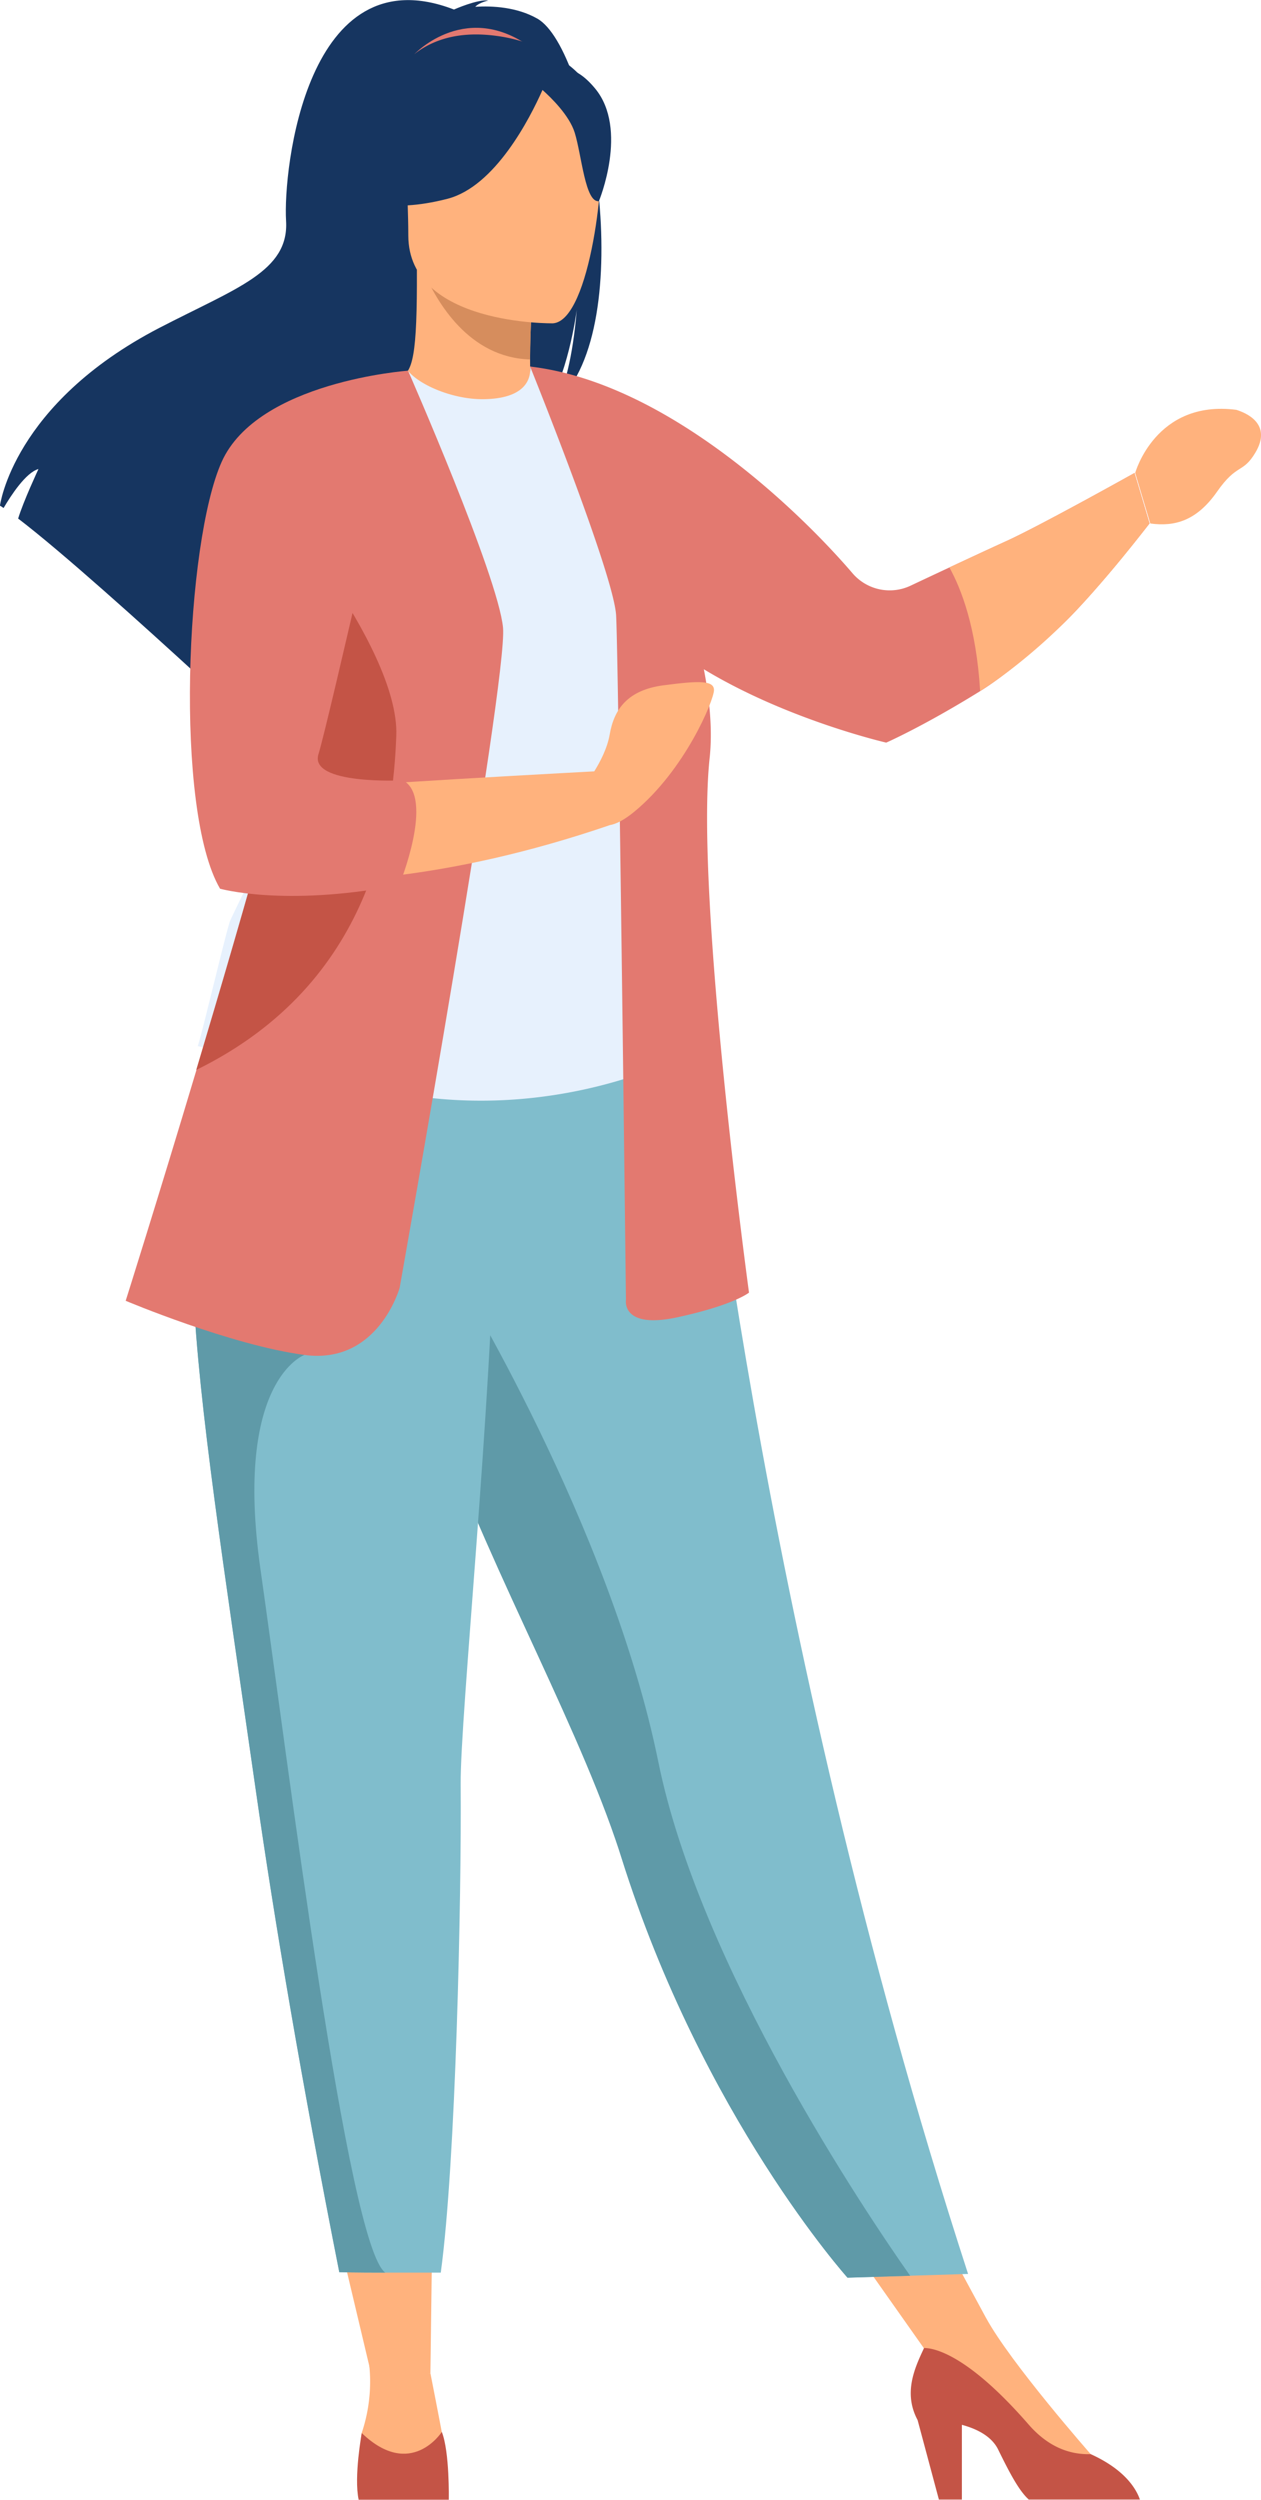 <svg id="Слой_2" data-name="Слой 2" xmlns="http://www.w3.org/2000/svg" viewBox="0 0 533.2 1056.3"><defs><style>.cls-1{fill:#ffb27d;}.cls-2{fill:#163560;}.cls-3{fill:#e37970;}.cls-4{fill:#d68d5d;}.cls-5{fill:#80bdcc;}.cls-6{fill:#e7f1fd;}.cls-7{fill:#5f9aa8;}.cls-8{fill:#c45446;}</style></defs><title>woman</title><polygon class="cls-1" points="140.25 932.77 156.96 1003.16 181.99 1003.02 182.91 932.77 140.25 932.77"/><polygon class="cls-1" points="350.81 935.77 398.36 1003.16 416.89 979.36 388.27 926.51 350.81 935.77"/><path class="cls-2" d="M572.19,811c-8.64-4.91-19-5.44-26.24-5,1.86-1.92,5.53-2.62,5.53-2.62-4.49-.67-14.52,3.79-14.52,3.79-62.48-24.08-72.3,67.92-71,89.29s-21,28.35-53.51,45.19c-62,32.13-67.47,75.16-67.47,75.16.48.28,1,.61,1.53,1,3.07-5.22,9.41-15,14.75-16.48-.2.47-6.31,13.47-8.59,20.93,18.29,13.92,52.52,44.76,76.38,66.62-.11-4.27.06-10.34,1.63-13.54l2.94,17.75c12.77,11.73,21.57,20,21.57,20-1.58-17.27,78.12-108.42,119.69-135.72,10.12-14.9,13.72-41.22,14-43.29-1.75,20.87-5.32,32.58-8.51,39.17C615.59,940.77,595.09,824,572.19,811Z" transform="translate(-345 -803.14)"/><path class="cls-1" d="M572.44,978.66c.21.09-20.07,10.63-35.33,6.45-14.35-3.91-23.73-22.52-23.53-22.56,6.08-1.21,7.83-9.56,7.7-45.45l2.75.55,46.2,9.14s-1.06,14.54-1.09,28.24C569.11,966.53,569.81,977.43,572.44,978.66Z" transform="translate(-345 -803.14)"/><path class="cls-3" d="M520.2,826.05s22.79-24.26,51.4-1.24C571.6,824.81,555,821.93,520.2,826.05Z" transform="translate(-345 -803.14)"/><path class="cls-4" d="M570.23,926.79s-1.06,14.54-1.09,28.24c-25.85-.73-39.51-24.31-45.11-37.38Z" transform="translate(-345 -803.14)"/><path class="cls-2" d="M519.26,912.62s-13.55-21.41-16.8-39.71c-2.32-13.07,4.33-61.51,53-54.53a66.06,66.06,0,0,1,27.42,10.37c10.57,7.14,25.82,22.54,8.77,64.81l-4.43,14.28Z" transform="translate(-345 -803.14)"/><path class="cls-5" d="M754.35,1764l-24.49.75-26.5.81s-61.23-68.16-95.57-177.43c-.8-2.54-1.64-5.12-2.54-7.72-18.79-54.8-57.76-123.59-78.29-185.85-3.27-9.92-6.2-19.25-8.83-28.09q-1.27-4.24-2.45-8.35c-15.13-52.57-19.51-87.09-23.55-124l148.27,1.18S664.33,1487.21,754.35,1764Z" transform="translate(-345 -803.14)"/><path class="cls-6" d="M619.64,1150.17C619.27,1220.72,630,1251,630,1251s-63.48,32.26-138.93,8.51c-.89-.28-62.47-14.33-62.47-14.33,1.26-2.86,12.49-50.4,13.72-53,15.93-34.21,28-49.21,29.91-59.73,3.51-19.63,3.58-40,1.84-59.11a474.81,474.81,0,0,0-18.3-92.83c20.56-4.67,40.34-12.67,61.74-20.7,4.92,6.13,19.43,12.32,32.49,12,15-.33,19.72-6.68,19.17-13.85,16,8.92,28.74,17.39,28.74,17.39,13.62,23.65,41.22,46.61,43.22,82.88C641.62,1067.15,619.65,1148.19,619.64,1150.17Z" transform="translate(-345 -803.14)"/><path class="cls-7" d="M492.13,1158c-6.48,9.18-18.91,64.93-49.82,71.94,15.93-39.74,28-57.16,29.91-69.38,3.51-22.8,3.58-46.4,1.84-68.66,10.34-18.14,18.07-30.57,18.07-30.57.81-2.94,16.44-51.27,21.45-8.07S499.37,1147.77,492.13,1158Z" transform="translate(-345 -803.14)"/><path class="cls-1" d="M578.86,939.76s-61.16,1-61.21-37.09-8-63.62,31.09-65.88,46.65,12.27,49.76,25S594.77,938.52,578.86,939.76Z" transform="translate(-345 -803.14)"/><path class="cls-2" d="M596.68,840.59c-9.44-11.44-16.58-9-20.58-5.51-13.22-19.75-55,8.81-55,8.81-4.09,27.34-23.8,43-23.8,43s11.15,6.88,36.85.27c20.22-5.2,34.9-34,40.24-46,3.63,3.23,11.31,10.7,13.61,18,3,9.7,4.42,29.67,10.24,29C598.24,888.16,610.86,857.78,596.68,840.59Z" transform="translate(-345 -803.14)"/><path class="cls-1" d="M501.12,1802.36a67.74,67.74,0,0,1-3.19,28.86s-4.09,18.67,14.29,19,22.9-1.39,20.81-12.84-6-31.24-6-31.24Z" transform="translate(-345 -803.14)"/><path class="cls-8" d="M534.77,1859.4l-.06,0h-38l-.06,0c-2.08-9.77,1.32-28.16,1.32-28.16,20.82,19.9,33.85-.5,33.85-.5C535.16,1839.25,534.77,1859.4,534.77,1859.4Z" transform="translate(-345 -803.14)"/><path class="cls-1" d="M806.2,1840.14s-33.9-38.49-44.3-57.64l-25.21,12.92L793,1848.33l13.18-1.74Z" transform="translate(-345 -803.14)"/><path class="cls-8" d="M827,1859.33H780c-4.14-3.73-8.09-11.25-12.93-21.11-2.77-5.65-9-8.76-15.35-10.47v31.58H742l-9-33.58c-6-11.25-1.49-21.57,2.73-30.46,4.91,0,19.15,3.54,44.19,32.31,8.23,9.45,17.31,12.82,26.34,12.54a2.24,2.24,0,0,0,.37.2C820.83,1846.88,825.48,1854.92,827,1859.33Z" transform="translate(-345 -803.14)"/><path class="cls-3" d="M824.71,1003s-40.15,22.45-54.49,28.92c-5.1,2.3-14.34,6.6-23.78,11-5.7,2.66-11.47,5.37-16.46,7.72a20.69,20.69,0,0,1-24.52-5.29c-21.74-25.38-78-80.4-136.1-87.3l-.2-.09,0,.07h-.07l.32.63c3.27,8.12,35.12,87.7,36.11,104.48,1,17.69,4.16,289.31,4.16,289.31s-2.08,12.49,21.85,7.29,30.18-10.41,30.18-10.41-22.89-167.55-16.65-225.83c1.23-11.43.12-24.29-2.44-37.56,35.39,21.44,77.11,31,77.11,31s15.56-6.79,39.74-21.77c10.15-6.3,21.92-16.34,33.51-27,14-12.84,38.09-43.84,38.09-43.84Z" transform="translate(-345 -803.14)"/><path class="cls-7" d="M729.86,1764.78l-26.5.81s-61.23-68.16-95.57-177.43c-.8-2.54-1.64-5.12-2.54-7.72-18.79-54.8-57.76-123.59-78.29-185.85-3.27-9.92-6.2-19.25-8.83-28.09q-1.27-4.24-2.45-8.35l21.83-16.56s65.56,106.15,85.85,206C641,1634.4,711.59,1738.81,729.86,1764.78Z" transform="translate(-345 -803.14)"/><path class="cls-5" d="M539.79,1556.93c.38,48.58-2.08,160.27-8.41,206.51H507.91c-13,0-19.45-.19-19.45-.19-15.87-80.39-27.17-146.91-35.39-204.23-6.74-47-12.74-87.37-17.35-122.09-4.64-34.93-7.86-64.19-9-88.9q-.27-5.83-.38-11.36t-.07-10.77l128.11-12.48C552.75,1398.53,539.58,1528.7,539.79,1556.93Z" transform="translate(-345 -803.14)"/><path class="cls-7" d="M507.91,1763.44c-13,0-19.45-.19-19.45-.19-15.87-80.39-27.17-146.91-35.39-204.23-6.74-47-12.74-87.37-17.35-122.09-4.64-34.93-7.86-64.19-9-88.9l47,27.65s-30,10.58-18.56,90.72S492,1752.09,507.91,1763.44Z" transform="translate(-345 -803.14)"/><path class="cls-3" d="M514,1347.24s-9,32.6-40.25,28.44-75.61-22.89-75.61-22.89,13.34-42.16,29.93-97.55c20.08-67,44.94-153.49,56.66-208,3.29-15.28,5.54-28,6.37-37.17l26.44-50.28s38.08,86.7,40.16,108.56S514,1347.24,514,1347.24Z" transform="translate(-345 -803.14)"/><path class="cls-1" d="M625.46,1092.73c-15,2-20.79,10-22.65,20.73-1,5.82-4,11.56-6.54,15.62-15,.8-50.61,2.74-80.56,4.64L513.24,1173c24.6-3.06,54.83-9.3,89.63-21.21,2.67-.46,6-2.12,10.2-5.55,21.56-17.66,33.79-47.23,33.83-51.46S640.48,1090.76,625.46,1092.73Z" transform="translate(-345 -803.14)"/><path class="cls-8" d="M512.57,1114.13c-1.39,35.38-9.72,104.06-84,140.83-.2.09-.4.2-.59.28,20.08-67,44.94-153.49,56.66-208C498.32,1067.61,513.33,1094.64,512.57,1114.13Z" transform="translate(-345 -803.14)"/><path class="cls-3" d="M517.5,959.78s-63.5,4.5-78.76,38.5-20.12,147.08-.7,180.38c0,0,26.75,7.62,74.05-1.22l1.75-.34s15.09-36.94,1.56-44.23c0,0-39.89,2.09-35.73-11.1S517.5,959.78,517.5,959.78Z" transform="translate(-345 -803.14)"/><path class="cls-1" d="M867.76,976.31C833.59,971.92,825,1003,825,1003l6.38,21.34c10.53,1.46,19.74-1.29,28.24-13.44s10.82-7.48,16.22-16.52C883.13,982.1,871.68,977.54,867.76,976.31Z" transform="translate(-345 -803.14)"/><path class="cls-1" d="M770.22,1031.91c-5.1,2.3-14.34,6.6-23.78,11,5,9,11.37,25.27,13,52.21,10.15-6.3,23.29-16.79,34.51-27.8,18-17.66,37.09-43,37.09-43L824.71,1003S784.56,1025.44,770.22,1031.91Z" transform="translate(-345 -803.14)"/></svg>